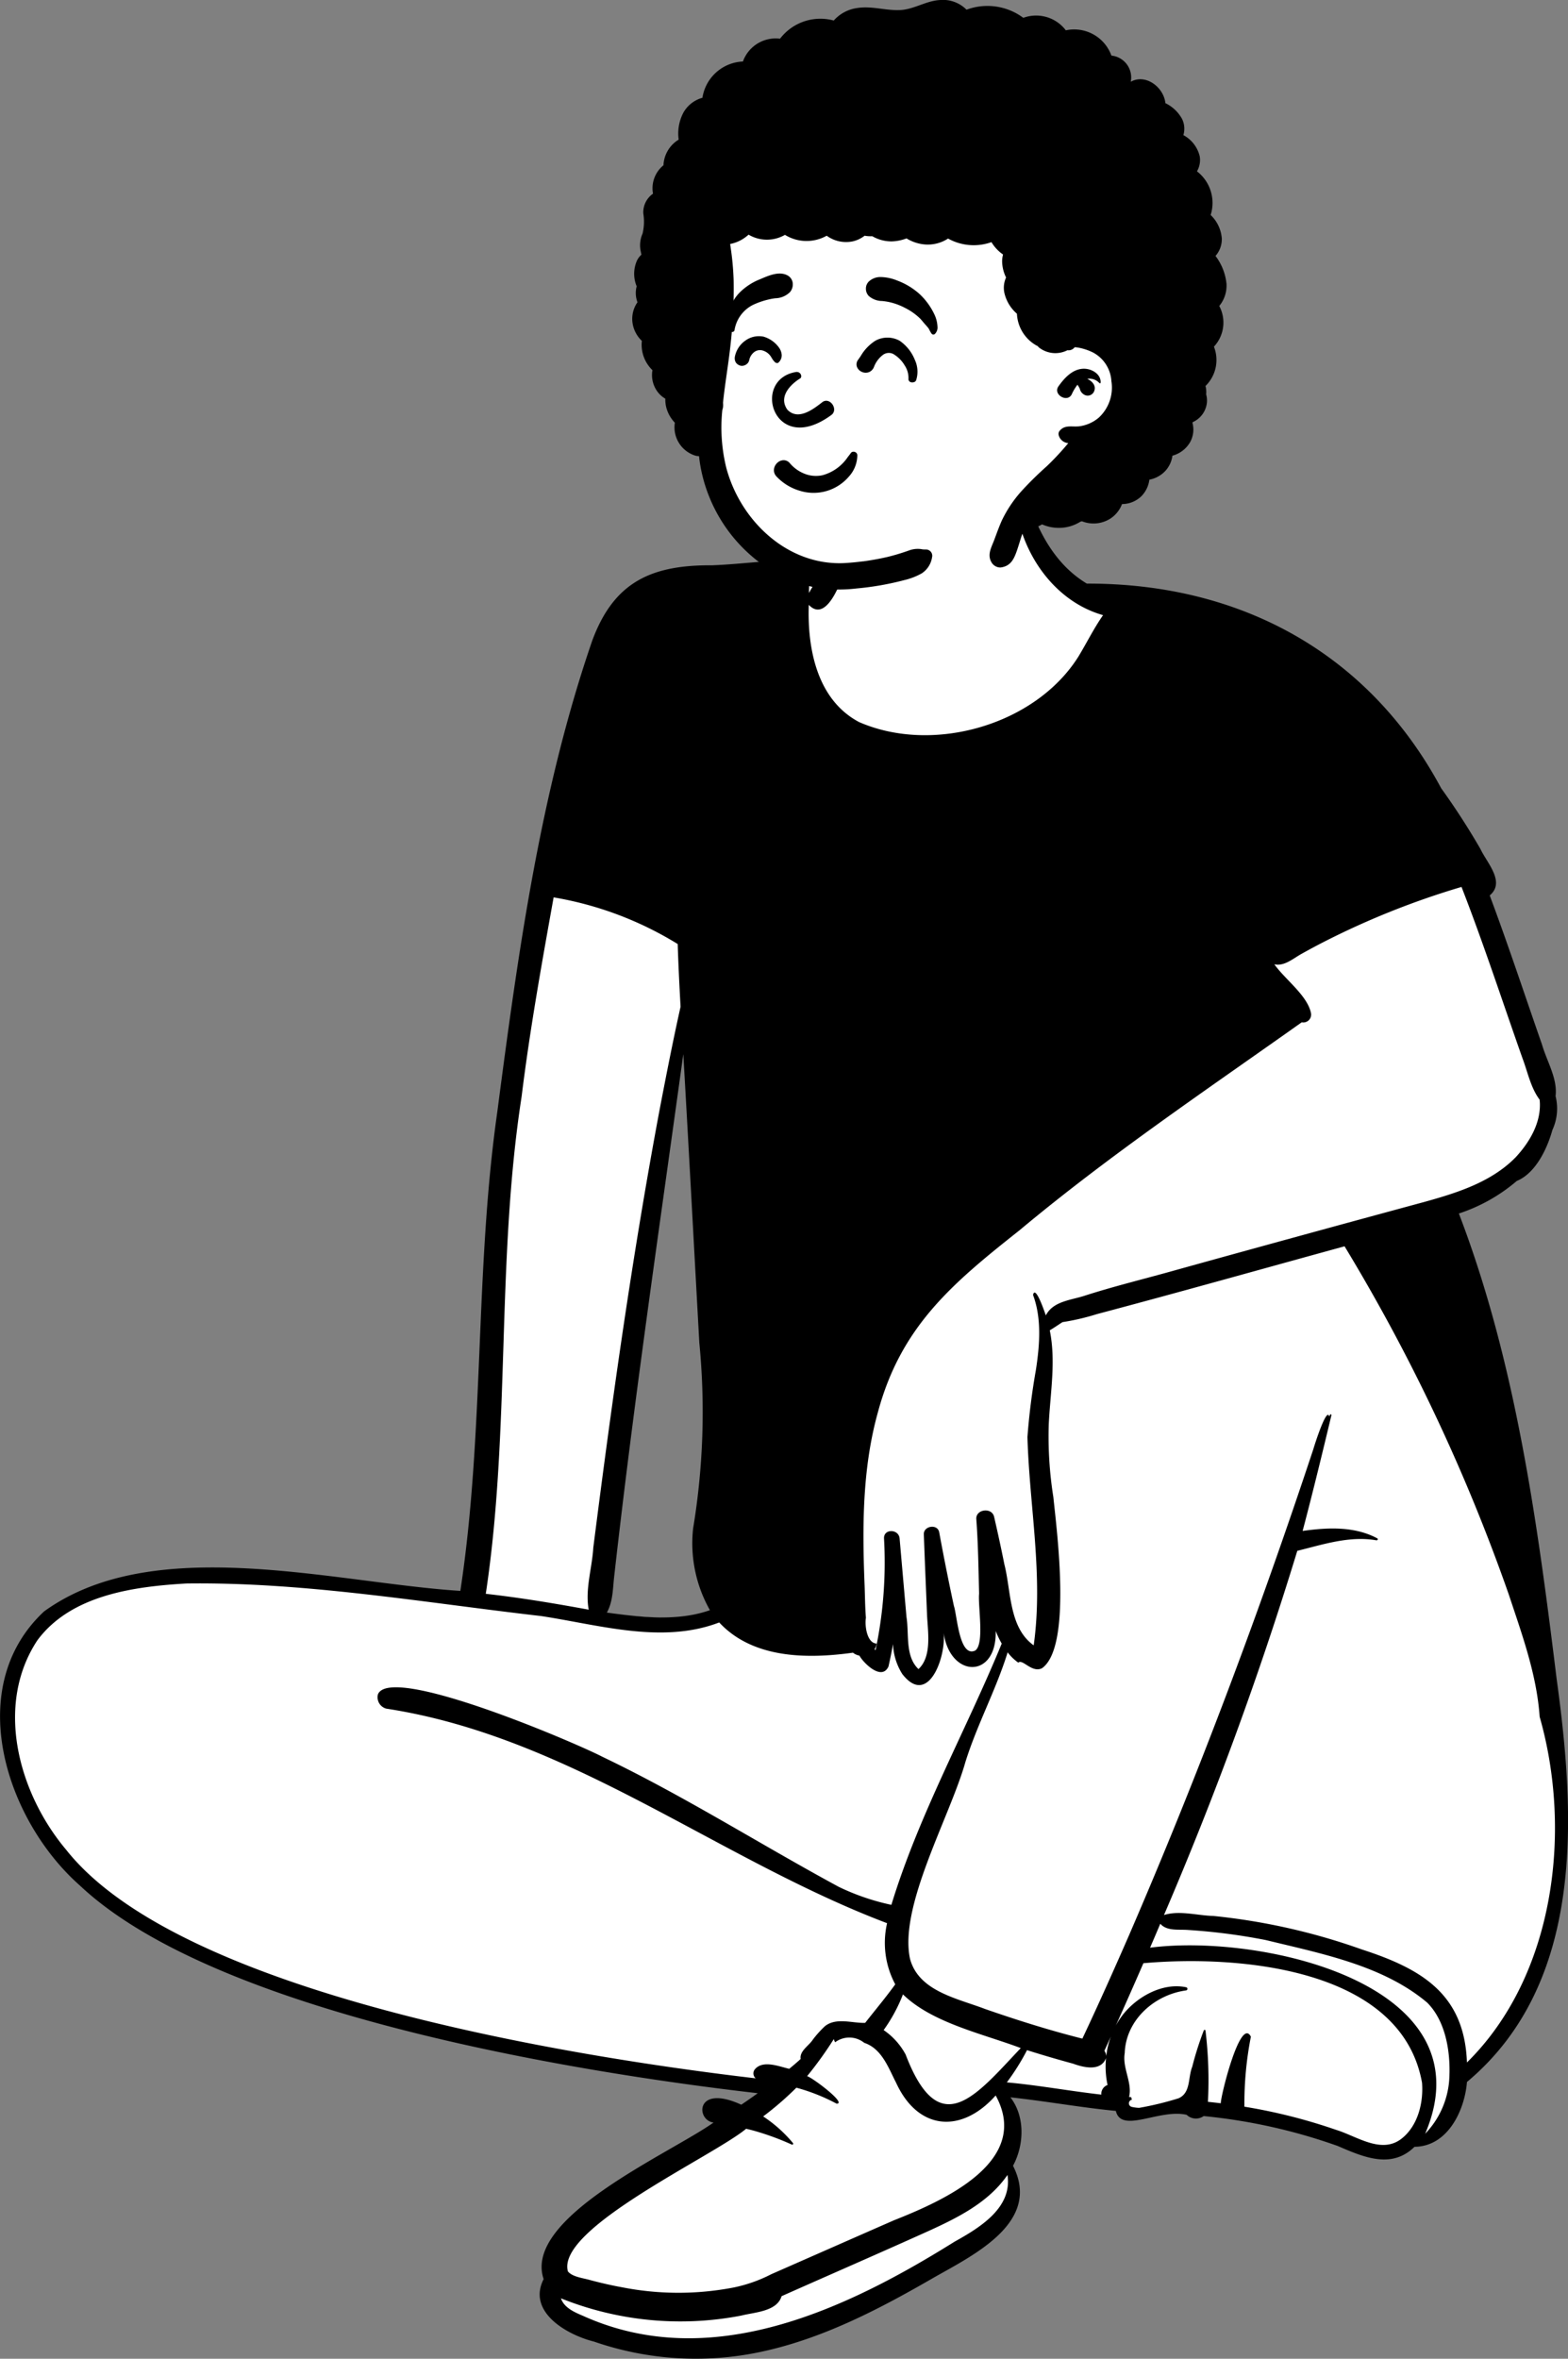 <svg id="Introduction" xmlns="http://www.w3.org/2000/svg" width="195.011" height="293.185" viewBox="0 0 195.011 293.185">
  <rect x="0" y="0" width="195.011" height="293.185" fill="#808080" stroke="none"/>
  <g id="variations-sitting" transform="translate(0 0)">
    <g id="a-person_sitting" data-name="a-person/sitting" transform="translate(0 0)">
      <g id="pose_sitting_one_leg_up-1" data-name="pose/sitting/one_leg_up-1" transform="translate(0 54.019)">
        <path id="Fill-1" d="M113.791,115.5a16.018,16.018,0,0,0,1.979,9.627l.53.915-1.009.352a18.72,18.72,0,0,1-6.244.953,53.767,53.767,0,0,1-7-.61l-1.3-.174.64-1.129a7.737,7.737,0,0,0,.71-3.172c.027-.313.055-.636.092-.956,1.927-17.2,4.363-34.618,6.719-51.465.62-4.433,1.261-9.018,1.883-13.527l1.784.069c.48,8.347.946,16.835,1.4,25.043q.3,5.414.6,10.828a88.7,88.7,0,0,1-.774,23.246m-.728,103.122a38.015,38.015,0,0,0,7.8-.809c8-1.677,15.268-5.632,21.452-9.208.316-.179.636-.357.965-.541,2.421-1.352,5.434-3.035,7.323-5.088,2.072-2.252,2.428-4.5,1.122-7.062l-.207-.406.216-.4a7.182,7.182,0,0,0-.244-7.562l-1.258-1.629,2.068.219c2.085.221,4.186.52,6.219.81,2.255.321,4.587.653,6.884.875l.638.062.147.614c.082.342.183.549.891.549a12.4,12.4,0,0,0,2.314-.37,16.858,16.858,0,0,1,3.5-.5,6.318,6.318,0,0,1,1.434.152l.258.059.184.188a.748.748,0,0,0,.522.195.65.65,0,0,0,.394-.118l.29-.226.367.04a70.374,70.374,0,0,1,16.877,3.765l.022.008.107.046a14.585,14.585,0,0,0,5.33,1.57,4.265,4.265,0,0,0,3.151-1.318l.259-.254.366,0c3.709-.034,5.4-4.352,5.638-7.246l.029-.364.283-.237c6.464-5.415,10.279-12.853,11.666-22.738,1.263-9,.293-18.5-.822-26.6-2.579-20.989-5.269-39.8-12.107-57.65l-.32-.834.851-.305a20.16,20.16,0,0,0,6.9-3.865l.117-.107.147-.06c2.422-.994,3.608-4.661,3.914-5.761l.025-.089.043-.082a5.464,5.464,0,0,0,.313-3.612l-.032-.145.018-.148a8.63,8.63,0,0,0-.931-4.038c-.256-.648-.521-1.317-.715-1.984-.665-1.906-1.33-3.845-1.973-5.721-1.442-4.209-2.934-8.561-4.522-12.795l-.217-.579.479-.4c.817-.681.544-1.484-.634-3.4a14.219,14.219,0,0,1-.742-1.3,88.494,88.494,0,0,0-4.812-7.435l-.035-.048-.028-.052C196.351,8.58,181.033-.288,161.853-.288h-.391l-.216-.13c-3.595-2.158-6.161-5.861-7.845-11.32l-.054-.174.021-.181a12.507,12.507,0,0,0,.1-1.8,5.418,5.418,0,0,0-1.746-3.969c-2-1.71-5.039-1.853-7.979-1.853h-.422c-3.759.011-6.413.663-8.352,2.052-2.253,1.613-3.5,4.218-3.807,7.962-.092,1.12-.089,2.281-.086,3.4v.313l-.038.124a22.1,22.1,0,0,1-.941,2.542l-.364.82-.828-.37a5.307,5.307,0,0,0-2.076-.376c-.248-.006-.491-.008-.735-.008-2,0-4.139.182-6.209.359-1.559.133-3.171.27-4.732.331h-.334c-3.793,0-6.542.6-8.652,1.874-2.272,1.377-3.906,3.586-5.141,6.953-6.626,19.3-9.351,40.089-11.754,58.43C87.911,74.283,87.5,84.116,87.1,93.625c-.423,10.037-.861,20.415-2.41,30.561l-.122.8-.823-.053c-3.621-.233-7.534-.736-11.677-1.268a152.232,152.232,0,0,0-19.1-1.644c-8.8,0-15.468,1.728-20.389,5.283a16.522,16.522,0,0,0-5.133,12.642c.1,7.126,3.878,15,9.618,20.071l.022.02c7.255,6.843,20.5,12.778,39.36,17.64a346.1,346.1,0,0,0,44.439,7.951l2.265.26-1.838,1.327c-.744.537-1.423,1.01-2.076,1.446l-.421.281-.461-.211a6.543,6.543,0,0,0-2.62-.728c-.416,0-.919.09-.947.521a.728.728,0,0,0,.607.753l2.251.28-1.838,1.309c-1.228.874-3.06,1.928-5.181,3.148C103.686,198.007,93.2,204.04,95,209.338l.118.348-.168.328a2.913,2.913,0,0,0-.126,2.692c.856,1.849,3.535,3.252,5.81,3.823l.039.01.038.013a37.5,37.5,0,0,0,12.349,2.075" transform="translate(-26.7 19.718)" fill="#fff" fill-rule="evenodd"/>
        <path id="_-Ink" data-name="🖍-Ink" d="M119.626,187.05a.813.813,0,0,1-.133-1.07c.988-1.26,3.037-.4,4.311-.107.481-.4.959-.8,1.42-1.224-.16-.991,1.033-1.649,1.523-2.413a12.86,12.86,0,0,1,1.511-1.674c1.406-1.1,3.355-.354,4.987-.4,1.257-1.6,2.551-3.142,3.746-4.791a10.91,10.91,0,0,1-1.018-7.6c-21.135-8.007-39.43-23.166-62.288-26.67a1.46,1.46,0,0,1-1.031-1.784c1.595-3.8,24.508,6,27.933,7.779,10.1,4.829,19.565,10.849,29.383,16.16a28.753,28.753,0,0,0,6.538,2.234c3.44-11.272,9.259-21.606,13.722-32.474a11.214,11.214,0,0,1-.746-1.568c.148,5.977-5.674,5.893-6.478.223.332,2.956-1.907,9.285-5.138,5.132a7.47,7.47,0,0,1-1.155-3.727q-.249,1.4-.564,2.784c-.829,1.831-3.093-.4-3.619-1.351a1.791,1.791,0,0,1-.8-.362c-5.713.792-12.442.747-16.634-3.756-7.11,2.723-14.98.284-22.171-.8-14.633-1.68-29.325-4.24-44.089-4.045-6.592.382-14.369,1.445-18.538,7.06-5.348,8.095-2.325,19.028,3.575,26.035,14.192,17.94,62.908,25.741,85.749,28.413m-.4,6.462c-.258-.069-.519-.132-.777-.193-4.142,3.443-23.652,12.385-22.168,17.726.525.664,1.78.816,2.574,1.03,1.382.373,2.778.7,4.187.952a36.289,36.289,0,0,0,13.822.028,18.138,18.138,0,0,0,4.709-1.656c4.926-2.163,10.35-4.553,15.252-6.7,6.227-2.465,17.15-7.322,12.657-15.518-4.256,4.779-9.658,4.362-12.38-1.578-.938-1.8-1.757-4.234-3.962-4.963a2.948,2.948,0,0,0-3.621-.073,1.43,1.43,0,0,1-.167-.4,46.788,46.788,0,0,1-3.324,4.618c.441.024,5.029,3.414,3.675,3.416a23.833,23.833,0,0,0-5.006-1.987,39.461,39.461,0,0,1-4.129,3.571,16.859,16.859,0,0,1,3.7,3.305.123.123,0,0,1-.151.191,33.211,33.211,0,0,0-4.888-1.772m-21,23.094c15.845,7.106,32.62-.807,46.132-9.243,3.119-1.739,7.221-4.2,6.59-8.3-2.3,3.355-6.084,5.266-9.718,6.922-6.106,2.756-12.252,5.423-18.374,8.145-.578,1.915-3.343,1.988-5.014,2.413A39.869,39.869,0,0,1,95.412,214.4c.405,1.2,1.731,1.747,2.815,2.206m63.219-27.669c.391.05.783.1,1.174.14a1.162,1.162,0,0,1,.774-1.195,10.828,10.828,0,0,1-.188-3.342c-.655,1.689-2.768,1.176-4.11.689q-2.876-.78-5.718-1.677a28.634,28.634,0,0,1-2.512,4.006c3.542.315,7.051.939,10.579,1.379m1.559-5.312a1.6,1.6,0,0,1,.232.647,10.6,10.6,0,0,1,.566-2.41l-.8,1.764m2.236-4.4c1.742-2.268,4.963-4.121,7.94-3.489a.2.2,0,0,1,0,.387c-4,.542-7.511,3.709-7.65,7.8-.315,1.853.976,3.673.541,5.451l.259.016a2.742,2.742,0,0,0,.1.317.457.457,0,0,0-.049.889,5.041,5.041,0,0,0,.938.128,38.505,38.505,0,0,0,4.909-1.191c1.542-.68,1.157-2.592,1.7-3.917a39.485,39.485,0,0,1,1.436-4.513.111.111,0,0,1,.215.028,51.555,51.555,0,0,1,.3,8.843c.535.055,1.067.115,1.6.181-.035-.823,2.439-10.851,3.742-8.277a43.135,43.135,0,0,0-.805,8.7,68.468,68.468,0,0,1,11.39,2.875c2.614.791,5.722,3.13,8.26,1.015,1.965-1.622,2.627-4.453,2.442-6.862-2.555-14.251-22.739-15.917-34.654-14.863q-1.688,3.889-3.433,7.754a9.6,9.6,0,0,1,.825-1.273m40.637,8.1c.218-3.236-.327-7.265-2.729-9.676-5.5-4.64-13.193-6.1-20.061-7.779a74.994,74.994,0,0,0-9.7-1.258c-1.155-.091-2.623.17-3.438-.773q-.63,1.49-1.272,2.978c13.674-1.789,42.2,4.425,34.213,23.127a10.745,10.745,0,0,0,2.986-6.618m-67.934-10.7a19.883,19.883,0,0,1-2.4,4.431,8.618,8.618,0,0,1,2.733,3.036c4.214,11.008,8.721,5.112,14.321-.8-4.739-1.785-11.015-3.123-14.65-6.672m70.146,8.458c10.958-10.808,13.085-28.813,9.037-42.966-.36-5.248-2.2-10.249-3.845-15.218A229.872,229.872,0,0,0,192.87,83.635c-10.262,2.814-20.506,5.7-30.792,8.426a29.194,29.194,0,0,1-4.289,1c-.52.331-1.042.7-1.583,1.015.788,3.852.061,7.785-.123,11.66a48,48,0,0,0,.568,9.058c.453,4.391,2.316,18.675-1.418,21.29-1.266.61-2.4-1.2-2.942-.7a6.017,6.017,0,0,1-1.324-1.279c-1.442,4.656-3.8,8.975-5.254,13.636-1.937,6.848-8.3,17.934-6.885,24.467,1.092,4.034,5.871,4.9,9.321,6.223,3.986,1.384,8.016,2.656,12.112,3.687,2-4.237,3.911-8.514,5.786-12.807,8.572-19.807,16.163-40.026,22.948-60.487.127-.454,1.687-5.375,1.973-4,.024-.141.2-.506.269-.194-1.151,4.8-2.318,9.607-3.581,14.385,3.1-.434,6.438-.6,9.277.916.146.078.039.27-.106.247-3.362-.582-6.605.517-9.835,1.307a441.4,441.4,0,0,1-16.582,45.272c1.916-.61,4.14.065,6.139.113a78.4,78.4,0,0,1,18.472,4.165c7.478,2.421,12.765,5.577,13.069,14.05M214.123,72.6c1.841-1.98,3.288-4.507,3.008-7.19-1.106-1.473-1.472-3.393-2.116-5.1-2.518-7.122-4.855-14.3-7.6-21.344a100.245,100.245,0,0,0-16.975,6.757q-1.493.761-2.953,1.579c-1.019.57-2.131,1.561-3.353,1.277,1.336,1.889,4.087,3.853,4.552,6.036a.973.973,0,0,1-1.143,1.177c-11.789,8.361-23.964,16.546-35.108,25.859-8.345,6.6-14.751,11.946-17.613,22.648-1.929,6.932-1.935,14.178-1.651,21.306.055,1.386.057,2.8.169,4.2-.167,1.043.151,3.167,1.326,3.205a1.573,1.573,0,0,1-.244.692c.037.05.076.1.117.146.058-.285.115-.569.169-.854a52.839,52.839,0,0,0,.885-13.043c-.064-1.235,1.832-1.205,1.938,0l.856,9.764c.342,2.109-.2,4.868,1.491,6.471,1.717-1.584,1.149-4.709,1.066-6.753-.134-3.335-.279-6.668-.4-10-.039-1.057,1.714-1.329,1.913-.254q.845,4.594,1.829,9.162c.4,1.177.668,6.459,2.646,5.542,1.179-.8.329-5.517.484-7.078-.073-3.089-.116-6.174-.344-9.256-.093-1.243,1.935-1.508,2.213-.294.451,1.965.883,3.93,1.275,5.908.859,3.335.547,7.855,3.649,10.072,1.215-8.662-.533-17.264-.779-25.9a83.944,83.944,0,0,1,1.052-8.329c.469-3.055.743-6.381-.356-9.328.3-1.32,1.481,2.25,1.592,2.547.889-1.749,3.055-1.884,4.767-2.429,3.806-1.23,7.705-2.157,11.556-3.251q15.319-4.248,30.665-8.4c4.086-1.129,8.387-2.465,11.416-5.548M111.854,118.68a88.551,88.551,0,0,0,.768-23.063c-.662-11.957-1.3-23.917-1.992-35.873-2.984,21.639-6.166,43.254-8.6,64.962-.173,1.511-.147,3.11-.91,4.458,4.22.564,8.719,1.133,12.822-.3a16.862,16.862,0,0,1-2.089-10.183M90.53,64.965c-3.191,20.509-1.37,41.378-4.465,61.864,4.293.481,8.554,1.192,12.8,1.974-.465-2.531.417-5.144.569-7.692,2.308-18.177,4.855-36.342,8.231-54.36.828-4.312,1.665-8.606,2.624-12.895-.145-2.6-.272-5.194-.356-7.792a42.967,42.967,0,0,0-15.431-5.8c-1.476,8.213-2.951,16.419-3.975,24.705M127.464.517c.187-.319.365-.645.535-.976a13.491,13.491,0,0,0-1.707.137c.025.913-.025,1.833-.036,2.753A17.843,17.843,0,0,1,127.464.517M31.1,129.041c13.627-9.894,36.011-3.59,51.8-2.573,3.01-19.7,1.781-39.73,4.586-59.466,2.584-19.717,5.308-39.709,11.8-58.6,2.678-7.3,7.311-9.473,14.938-9.415,3.871-.151,7.964-.77,11.725-.682a6.276,6.276,0,0,1,2.431.454,25.175,25.175,0,0,0,1.9-7.429.146.146,0,0,1,.285-.037,12.107,12.107,0,0,1,.5,6.96c-.348,1.664-2.421,8.211-4.829,5.649-.191,5.372.991,11.787,6.262,14.575,9.21,4.009,21.941.359,27.276-8.151,1.031-1.7,1.92-3.51,3.062-5.142-7.955-2.249-12.42-11.765-10.546-19.012,1.158,5.636,3.27,11.934,8.529,15.091,19.149-.043,35.071,8.665,44.067,25.437a89.192,89.192,0,0,1,4.879,7.541c.8,1.722,3.153,4.118,1.158,5.782,2.3,6.14,4.349,12.366,6.51,18.555.593,2.062,1.95,4.225,1.68,6.393a6.331,6.331,0,0,1-.392,4.2c-.637,2.29-2.065,5.37-4.434,6.342a21.212,21.212,0,0,1-7.2,4.046c7.07,18.447,9.761,38.342,12.157,57.833,2.348,17.051,3.56,37.792-11.151,50.116-.285,3.526-2.38,8.019-6.523,8.057-2.869,2.813-6.366,1.27-9.56-.106a69.961,69.961,0,0,0-16.661-3.714,1.666,1.666,0,0,1-2.119-.156c-3.4-.783-8.119,2.388-8.807-.485-4.388-.425-8.727-1.221-13.11-1.686,1.847,2.393,1.714,5.921.323,8.506,3.543,6.959-4.71,10.989-9.757,13.844-6.813,3.939-13.928,7.676-21.72,9.309a38.755,38.755,0,0,1-20.636-1.3c-3.473-.872-8.324-3.733-6.263-7.764-2.612-7.672,15.733-15.621,21.129-19.463-2.206-.275-2.286-4.846,3.451-2.219.693-.463,1.375-.941,2.049-1.427-23.2-2.663-67.522-9.989-84.316-25.826-9.226-8.143-14.55-24.615-4.464-34.04" transform="translate(-25.648 17.259)" fill-rule="evenodd"/>
      </g>
      <g id="Head" transform="translate(78.632 0)">
        <g id="head_Afro" data-name="head/Afro" transform="translate(0 0)">
          <path id="_-Background" data-name="🎨-Background" d="M43.721,20.662C21.575,19.575,11.582,35.145,10.936,42.1c-.449,4.827,2.408,10.392,2.408,14.705,0,2.2-2.7,6.929-1.443,10.138,2.8,7.143,8.721,15.07,16.269,15.07S45.54,84.1,53.88,72.173c.783-1.119,10.68-7.478,11.642-13.52C67.917,43.6,59.522,21.438,43.721,20.662Z" transform="translate(-3.188 -9.768)" fill="#fff" fill-rule="evenodd"/>
          <path id="_-Ink-2" data-name="🖍-Ink" d="M33.3,3.208a4.139,4.139,0,0,0-3.317-1.2c-1.726.1-3.226,1.166-4.943,1.245-1.8.083-3.537-.54-5.342-.251a4.729,4.729,0,0,0-2.91,1.554,6.312,6.312,0,0,0-6.683,2.257A4.331,4.331,0,0,0,5.49,9.648,5.321,5.321,0,0,0,.454,14.155,3.926,3.926,0,0,0-1.9,15.978a5.538,5.538,0,0,0-.6,3.382,3.92,3.92,0,0,0-1.892,3.188,3.672,3.672,0,0,0-1.3,3.528A2.825,2.825,0,0,0-6.9,28.528a6.348,6.348,0,0,1-.091,2.508,3.6,3.6,0,0,0-.237,2.178l.016.077c.028.129.052.253.074.375a2.3,2.3,0,0,0-.541.709,4.031,4.031,0,0,0-.045,3.213,3.221,3.221,0,0,0,.1,1.985,3.588,3.588,0,0,0-.641,2.351A3.827,3.827,0,0,0-7.08,44.373a4.38,4.38,0,0,0,1.318,3.641,3.455,3.455,0,0,0,.41,2.345,3.233,3.233,0,0,0,1.192,1.2,3.839,3.839,0,0,0,.189,1.331,4.259,4.259,0,0,0,.995,1.654,3.683,3.683,0,0,0,2.57,4.1A1.838,1.838,0,0,0,.03,58.7a18.719,18.719,0,0,0,1.181,4.822,19.149,19.149,0,0,0,8.023,9.521,16.567,16.567,0,0,0,5.929,2.091,17.918,17.918,0,0,0,4.437.016A35.947,35.947,0,0,0,25.21,74.2l.295-.078a8.263,8.263,0,0,0,2.218-.847,2.9,2.9,0,0,0,1.289-2,.779.779,0,0,0-.706-.97h-.033c-.111,0-.221,0-.333-.009l-.084-.006h-.019c-.05-.007-.1-.022-.146-.029a3.133,3.133,0,0,0-1.571.173l-.066.022a26.069,26.069,0,0,1-2.669.794c-.942.214-1.9.385-2.853.519l-.095.012-.029,0h-.023l-.282.035h0c-.222.026-.444.05-.666.073q-.614.061-1.227.1c-7.061.4-12.992-5.155-14.782-11.81a20.973,20.973,0,0,1-.5-7.216,1.713,1.713,0,0,0,.1-.582c0-.111-.006-.22-.013-.331.238-2.326.651-4.653.91-6.987a61.992,61.992,0,0,0,.409-8.214,34.35,34.35,0,0,0-.365-4.04L3.9,32.331h0a4.71,4.71,0,0,0,2.292-1.162,4.481,4.481,0,0,0,4.525.026,5.114,5.114,0,0,0,5.192.108,4.09,4.09,0,0,0,3.246.7,3.77,3.77,0,0,0,1.47-.7,4.207,4.207,0,0,0,.948.06l.065.036h0A4.775,4.775,0,0,0,24,32.008a5.607,5.607,0,0,0,1.836-.371,5.221,5.221,0,0,0,2.047.728,4.612,4.612,0,0,0,3.12-.709A6.567,6.567,0,0,0,36.4,32.1a4.956,4.956,0,0,0,1.442,1.539,3.215,3.215,0,0,0-.1,1.156,4.665,4.665,0,0,0,.476,1.7,3.048,3.048,0,0,0-.2,1.963,4.851,4.851,0,0,0,1.551,2.54,4.769,4.769,0,0,0,2.362,3.912,1.987,1.987,0,0,0,.215.107,1.057,1.057,0,0,0,.224.225,3.306,3.306,0,0,0,3.469.3l.066,0a.946.946,0,0,0,.845-.379,3.816,3.816,0,0,1,.494.057,6.869,6.869,0,0,1,1.807.609,4.311,4.311,0,0,1,2.265,3.554,5.075,5.075,0,0,1-1.577,4.539,4.7,4.7,0,0,1-2.269,1.048c-.91.162-1.883-.236-2.555.544a.6.6,0,0,0-.153.579,1.333,1.333,0,0,0,1.191.991,33.561,33.561,0,0,1-2.684,2.88A42.847,42.847,0,0,0,40.2,62.976a15.345,15.345,0,0,0-2.517,3.739c-.357.8-.643,1.618-.951,2.434l-.055.142c-.344.867-.8,1.7-.272,2.607a1.276,1.276,0,0,0,1.125.643c1.234-.158,1.648-.991,2.028-2.076.286-.82.506-1.663.814-2.476.058-.15.121-.3.186-.447a2.675,2.675,0,0,0,2.13-.364,5.165,5.165,0,0,0,2.157.438,4.994,4.994,0,0,0,2.625-.773c.061-.016.122-.032.182-.049a3.9,3.9,0,0,0,3.575-.355,3.772,3.772,0,0,0,1.412-1.782,3.466,3.466,0,0,0,2.382-.952,3.56,3.56,0,0,0,1.018-2.079,3.647,3.647,0,0,0,2.025-1.132,3.478,3.478,0,0,0,.843-1.85,3.636,3.636,0,0,0,2.21-1.7,3.228,3.228,0,0,0,.277-2.4l.054-.077h0A2.988,2.988,0,0,0,63.2,51.991a2.877,2.877,0,0,0-.1-.975,2.919,2.919,0,0,0-.08-1.038,4.508,4.508,0,0,0,1.048-4.885,4.389,4.389,0,0,0,.663-5.058,3.961,3.961,0,0,0,.9-2.759,6.842,6.842,0,0,0-1.368-3.459,3.163,3.163,0,0,0,.786-2.172,4.523,4.523,0,0,0-1.388-2.918A4.95,4.95,0,0,0,61.958,23.3a2.78,2.78,0,0,0,.342-1.881,4.065,4.065,0,0,0-2.031-2.62,2.768,2.768,0,0,0-.171-2.025,4.7,4.7,0,0,0-2.064-1.948c-.216-1.99-2.443-3.69-4.31-2.663a2.73,2.73,0,0,0-2.405-3.249,4.922,4.922,0,0,0-5.67-3.141,4.635,4.635,0,0,0-5.289-1.554A7.475,7.475,0,0,0,33.3,3.208ZM48.039,47.839c-1.454-.079-2.544,1.106-3.309,2.19-.719,1.017,1.125,2.091,1.663.97a5.6,5.6,0,0,1,.706-1.173c.049.069.093.14.136.214l.043.074c.032.054.066.109.094.166a1.5,1.5,0,0,0,.042.15,1.122,1.122,0,0,0,.738.722.862.862,0,0,0,1.043-.591c.235-.648-.311-1.212-.88-1.469a1.678,1.678,0,0,1,1.511.528.089.089,0,0,0,.152-.063C50.025,48.541,48.96,47.889,48.039,47.839Z" transform="translate(8.275 -2.003)" fill-rule="evenodd"/>
        </g>
        <g id="face_Calm" data-name="face/Calm" transform="translate(11.847 34.003)">
          <path id="_-Ink-3" data-name="🖍-Ink" d="M22.554,40.792a5.77,5.77,0,0,0,6.078-1.765,3.99,3.99,0,0,0,1.055-2.65.432.432,0,0,0-.1-.277.485.485,0,0,0-.258-.155.474.474,0,0,0-.3.026.4.4,0,0,0-.2.2c-.113.148-.225.293-.337.435a5.527,5.527,0,0,1-3.142,2.249,3.833,3.833,0,0,1-2.152-.157A4.61,4.61,0,0,1,21.3,37.366a1.011,1.011,0,0,0-.773-.381,1.187,1.187,0,0,0-.829.364,1.278,1.278,0,0,0-.384.836,1.112,1.112,0,0,0,.318.821A6.471,6.471,0,0,0,22.554,40.792Zm.033-13.976c-1.1.67-2.784,2.231-1.6,3.891,1.4,1.464,3.409-.215,4.4-.974.919-.588,1.952.925,1.1,1.612-7.163,5.3-10.069-4.354-4.459-5.317C22.647,25.923,22.876,26.609,22.587,26.817ZM32.908,23.87a1.233,1.233,0,0,1,1.234-.094,4.017,4.017,0,0,1,1.436,1.43,2.833,2.833,0,0,1,.471,1.67.377.377,0,0,0,.123.319.478.478,0,0,0,.266.118.693.693,0,0,0,.281-.025A.417.417,0,0,0,37,27.048a3.474,3.474,0,0,0-.17-2.557,5.212,5.212,0,0,0-1.871-2.345,3.132,3.132,0,0,0-3.025-.014,5.57,5.57,0,0,0-1.821,1.9c-.107.156-.213.311-.323.463a.933.933,0,0,0-.157.866,1.12,1.12,0,0,0,.637.656,1.15,1.15,0,0,0,.888.013,1.128,1.128,0,0,0,.6-.637,3.373,3.373,0,0,1,1.151-1.525ZM14.9,25.131a.838.838,0,0,0,.7.084,1,1,0,0,0,.411-.245.818.818,0,0,0,.229-.413,1.693,1.693,0,0,1,.595-.989,1.2,1.2,0,0,1,.949-.249,1.822,1.822,0,0,1,1.022.612,2.305,2.305,0,0,1,.221.323,2.284,2.284,0,0,0,.424.556.414.414,0,0,0,.263.1.4.4,0,0,0,.117-.018,1.224,1.224,0,0,0,.452-.981A1.79,1.79,0,0,0,19.952,23a3.612,3.612,0,0,0-1.928-1.37,2.874,2.874,0,0,0-2.258.486,3.2,3.2,0,0,0-1.308,2,1.065,1.065,0,0,0,.053.59A.825.825,0,0,0,14.9,25.131Zm16.225-8.544a2.541,2.541,0,0,0,1.642.611,7.748,7.748,0,0,1,.835.123,7.866,7.866,0,0,1,2.017.735,7.472,7.472,0,0,1,1.891,1.338c.123.131.238.269.354.407s.207.247.314.364c.123.134.24.275.356.415a1.789,1.789,0,0,1,.1.178c.022.045.047.1.076.151.04.075.086.157.135.231.081.136.124.173.162.19a.334.334,0,0,0,.179.034.3.3,0,0,0,.154-.075,1.131,1.131,0,0,0,.315-.922,3.972,3.972,0,0,0-.406-1.551,8.374,8.374,0,0,0-1.786-2.451,8.691,8.691,0,0,0-2.808-1.708,5.708,5.708,0,0,0-2.125-.438,2.1,2.1,0,0,0-1.408.553,1.224,1.224,0,0,0-.368.9A1.281,1.281,0,0,0,31.123,16.587ZM13.91,20.915a.266.266,0,0,0,.121.106.283.283,0,0,0,.3-.051.268.268,0,0,0,.081-.139A4.257,4.257,0,0,1,16.7,17.686a9.66,9.66,0,0,1,2.129-.715c.208-.049.428-.081.649-.113a2.681,2.681,0,0,0,1.845-.777,1.49,1.49,0,0,0,.322-1.163A1.237,1.237,0,0,0,20.973,14c-.984-.508-2.206-.01-3.2.415l-.217.092a7.441,7.441,0,0,0-2.586,1.723,5.594,5.594,0,0,0-1.329,2.452A2.945,2.945,0,0,0,13.91,20.915Z" transform="translate(-13.541 -13.787)" fill-rule="evenodd"/>
        </g>
      </g>
    </g>
  </g>
</svg>
